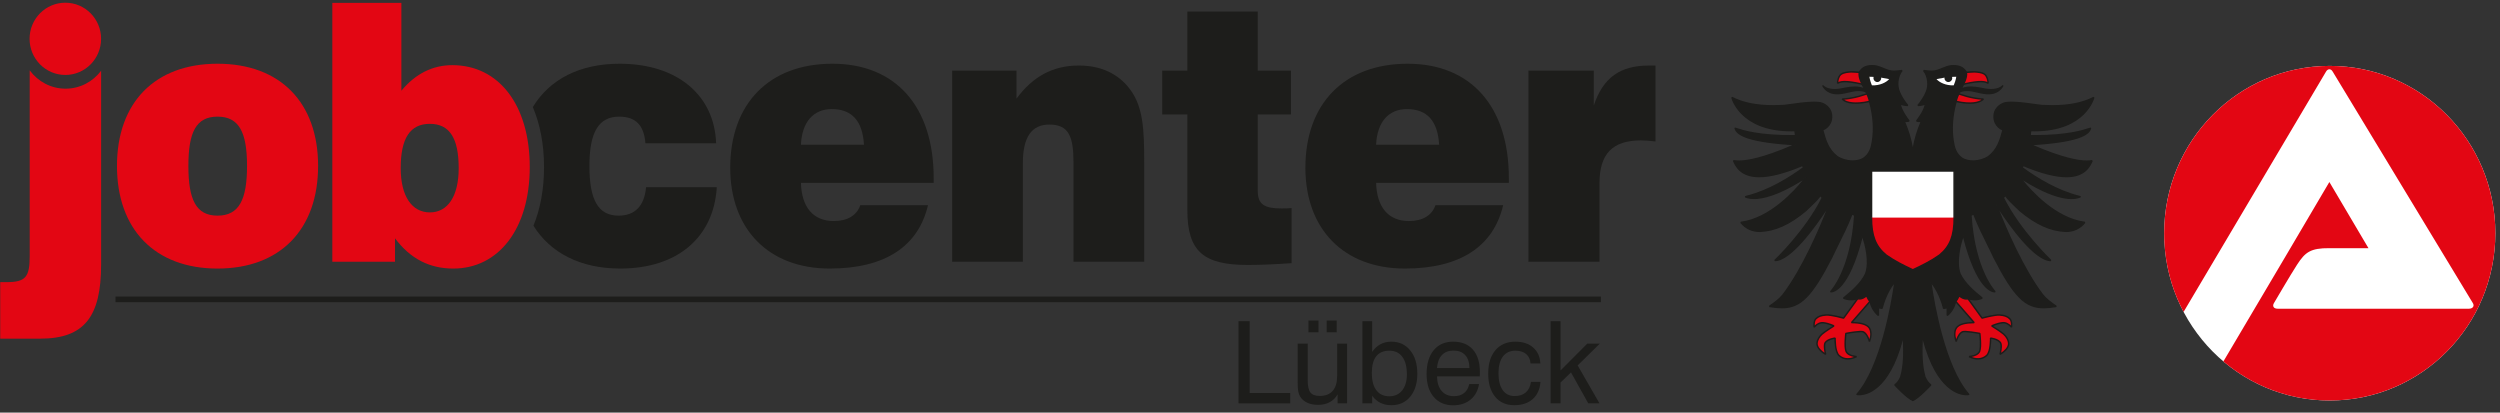 <?xml version="1.0" encoding="UTF-8"?> <svg xmlns:xlink="http://www.w3.org/1999/xlink" xmlns="http://www.w3.org/2000/svg" width="206" height="34" id="screenshot-ad4e932d-5d29-80b7-8002-d8008b8c776a" viewBox="0 0 206 34" style="-webkit-print-color-adjust: exact;" fill="none" version="1.1"><rect x="0" y="0" width="206" height="34" fill="#333333" stroke="none"/><g id="shape-ad4e932d-5d29-80b7-8002-d8008b8c776a" width="300" height="49" rx="0" ry="0" style="fill: rgb(0, 0, 0);"><g id="shape-ad4e932d-5d29-80b7-8002-d8008b8c776d"><g class="fills" id="fills-ad4e932d-5d29-80b7-8002-d8008b8c776d"><path rx="0" ry="0" d="M205.618,19.216C205.618,26.830,199.508,33.001,191.972,33.001C184.436,33.001,178.326,26.830,178.326,19.216C178.326,11.603,184.436,5.431,191.972,5.431C199.508,5.431,205.618,11.603,205.618,19.216ZZ" style="fill: rgb(255, 255, 255);"></path></g></g><g id="shape-ad4e932d-5d29-80b7-8002-d8008b8c776e"><g class="fills" id="fills-ad4e932d-5d29-80b7-8002-d8008b8c776e"><path rx="0" ry="0" d="M178.327,19.216C178.327,11.603,184.436,5.431,191.972,5.431C199.508,5.431,205.618,11.603,205.618,19.216C205.618,26.830,199.508,33.001,191.972,33.001C188.636,33.001,185.578,31.791,183.207,29.782C185.428,26.059,191.940,14.998,191.940,14.998L195.161,20.449C195.161,20.449,193.470,20.458,191.931,20.449C190.391,20.441,189.947,20.776,189.278,21.810C188.721,22.668,187.413,24.911,187.386,24.953C187.225,25.199,187.317,25.438,187.685,25.438L203.440,25.438C203.754,25.438,203.937,25.214,203.739,24.936L192.211,5.896C192.059,5.633,191.807,5.657,191.668,5.896L179.927,25.701C178.905,23.769,178.327,21.562,178.327,19.216ZZ" style="fill: rgb(227, 6, 19);"></path></g></g><g id="shape-ad4e932d-5d29-80b7-8002-d8008b8c776f"><g class="fills" id="fills-ad4e932d-5d29-80b7-8002-d8008b8c776f"><path rx="0" ry="0" d="M102.054,33.236L102.054,26.466L102.974,26.466L102.974,32.381L106.313,32.381L106.313,33.236L102.054,33.236ZZ" style="fill: rgb(29, 29, 27);"></path></g></g><g id="shape-ad4e932d-5d29-80b7-8002-d8008b8c7770"><g class="fills" id="fills-ad4e932d-5d29-80b7-8002-d8008b8c7770"><path rx="0" ry="0" d="M107.756,28.314L107.756,31.333C107.756,31.817,107.831,32.154,107.981,32.343C108.131,32.530,108.386,32.625,108.743,32.625C109.216,32.625,109.574,32.485,109.817,32.204C110.060,31.924,110.181,31.511,110.181,30.966L110.181,28.314L111.000,28.314L111.000,33.236L110.218,33.236L110.218,32.501C110.047,32.786,109.828,33.001,109.558,33.144C109.287,33.288,108.971,33.360,108.607,33.360C108.267,33.360,107.971,33.302,107.719,33.186C107.467,33.069,107.274,32.904,107.141,32.690C107.066,32.570,107.011,32.429,106.978,32.269C106.944,32.108,106.928,31.853,106.928,31.503L106.928,28.314L107.756,28.314ZZM107.814,27.381L107.814,26.411L108.643,26.411L108.643,27.381L107.814,27.381ZZM109.317,27.381L109.317,26.411L110.145,26.411L110.145,27.381L109.317,27.381ZZ" style="fill: rgb(29, 29, 27);"></path></g></g><g id="shape-ad4e932d-5d29-80b7-8002-d8008b8c7771"><g class="fills" id="fills-ad4e932d-5d29-80b7-8002-d8008b8c7771"><path rx="0" ry="0" d="M112.265,33.236L112.265,26.466L113.065,26.466L113.065,28.998C113.253,28.720,113.480,28.509,113.746,28.367C114.011,28.224,114.311,28.153,114.644,28.153C115.291,28.153,115.809,28.392,116.200,28.870C116.591,29.348,116.787,29.989,116.787,30.791C116.787,31.582,116.594,32.212,116.207,32.682C115.820,33.153,115.302,33.388,114.653,33.388C114.311,33.388,114.011,33.325,113.755,33.199C113.498,33.074,113.268,32.879,113.065,32.616L113.065,33.236L112.265,33.236ZZM113.038,30.741C113.038,31.353,113.162,31.825,113.411,32.156C113.660,32.487,114.014,32.653,114.476,32.653C114.925,32.653,115.279,32.492,115.539,32.170C115.797,31.848,115.927,31.407,115.927,30.846C115.927,30.224,115.802,29.744,115.552,29.405C115.302,29.067,114.946,28.897,114.485,28.897C114.002,28.897,113.641,29.051,113.400,29.359C113.159,29.667,113.038,30.128,113.038,30.741ZZ" style="fill: rgb(29, 29, 27);"></path></g></g><g id="shape-ad4e932d-5d29-80b7-8002-d8008b8c7772"><g class="fills" id="fills-ad4e932d-5d29-80b7-8002-d8008b8c7772"><path rx="0" ry="0" d="M121.064,31.646L121.873,31.646C121.786,32.188,121.552,32.616,121.173,32.928C120.794,33.241,120.316,33.397,119.740,33.397C119.063,33.397,118.530,33.167,118.138,32.708C117.747,32.248,117.552,31.622,117.552,30.828C117.552,29.988,117.745,29.332,118.134,28.861C118.521,28.389,119.057,28.153,119.740,28.153C120.441,28.153,120.982,28.371,121.366,28.805C121.750,29.241,121.942,29.855,121.942,30.649C121.942,30.750,121.940,30.825,121.940,30.874C121.938,30.923,121.935,30.970,121.928,31.016L118.412,31.016C118.420,31.535,118.548,31.935,118.793,32.218C119.039,32.502,119.380,32.644,119.817,32.644C120.150,32.644,120.426,32.557,120.643,32.384C120.860,32.211,121.000,31.965,121.064,31.646ZZM118.407,30.327L121.081,30.327C121.079,29.867,120.963,29.512,120.736,29.263C120.509,29.013,120.186,28.888,119.767,28.888C119.364,28.888,119.046,29.010,118.814,29.256C118.582,29.501,118.446,29.858,118.407,30.327ZZ" style="fill: rgb(29, 29, 27);"></path></g></g><g id="shape-ad4e932d-5d29-80b7-8002-d8008b8c7773"><g class="fills" id="fills-ad4e932d-5d29-80b7-8002-d8008b8c7773"><path rx="0" ry="0" d="M126.115,29.950C126.090,29.613,125.969,29.353,125.752,29.171C125.536,28.988,125.239,28.897,124.863,28.897C124.420,28.897,124.078,29.058,123.836,29.380C123.596,29.701,123.475,30.161,123.475,30.759C123.475,31.360,123.592,31.822,123.824,32.147C124.056,32.472,124.383,32.634,124.809,32.634C125.190,32.634,125.495,32.535,125.725,32.336C125.954,32.136,126.096,31.847,126.151,31.467L126.934,31.467C126.891,32.070,126.680,32.541,126.301,32.880C125.922,33.218,125.411,33.388,124.772,33.388C124.105,33.388,123.581,33.157,123.200,32.694C122.819,32.231,122.629,31.597,122.629,30.791C122.629,29.966,122.827,29.321,123.224,28.854C123.623,28.387,124.168,28.153,124.863,28.153C125.475,28.153,125.967,28.315,126.334,28.638C126.704,28.961,126.899,29.398,126.924,29.950L126.115,29.950ZZ" style="fill: rgb(29, 29, 27);"></path></g></g><g id="shape-ad4e932d-5d29-80b7-8002-d8008b8c7774"><g class="fills" id="fills-ad4e932d-5d29-80b7-8002-d8008b8c7774"><path rx="0" ry="0" d="M127.770,33.236L127.770,26.466L128.589,26.466L128.589,30.525L130.791,28.314L131.824,28.314L130.000,30.111L131.797,33.236L130.873,33.236L129.449,30.686L128.589,31.522L128.589,33.236L127.770,33.236ZZ" style="fill: rgb(29, 29, 27);"></path></g></g><g id="shape-ad4e932d-5d29-80b7-8002-d8008b8c7775"><g class="fills" id="fills-ad4e932d-5d29-80b7-8002-d8008b8c7775"><path rx="0" ry="0" d="M17.926,5.251C12.760,5.251,9.639,8.454,9.639,13.675C9.639,18.896,12.760,22.129,17.926,22.129C23.091,22.129,26.212,18.896,26.212,13.675C26.212,8.454,23.091,5.251,17.926,5.251ZZM17.926,17.769C16.158,17.769,15.523,16.463,15.523,13.675C15.523,10.887,16.158,9.611,17.926,9.611C19.693,9.611,20.356,10.887,20.356,13.675C20.356,16.463,19.693,17.769,17.926,17.769ZZ" style="fill: rgb(227, 6, 19);"></path></g></g><g id="shape-ad4e932d-5d29-80b7-8002-d8008b8c7776"><g class="fills" id="fills-ad4e932d-5d29-80b7-8002-d8008b8c7776"><path rx="0" ry="0" d="M37.272,5.369C35.642,5.369,34.233,6.081,33.073,7.475L33.073,0.237L27.383,0.237L27.383,21.565L32.548,21.565L32.548,19.637C33.819,21.328,35.393,22.129,37.354,22.129C41.055,22.129,43.651,18.896,43.651,13.764C43.651,8.632,41.083,5.369,37.272,5.369ZZM35.421,17.502C33.957,17.502,33.018,16.196,33.018,13.853C33.018,11.391,33.791,10.204,35.421,10.204C37.050,10.204,37.796,11.391,37.796,13.853C37.796,16.196,36.884,17.502,35.421,17.502ZZ" style="fill: rgb(227, 6, 19);"></path></g></g><g id="shape-ad4e932d-5d29-80b7-8002-d8008b8c7777"><g class="fills" id="fills-ad4e932d-5d29-80b7-8002-d8008b8c7777"><path rx="0" ry="0" d="M76.936,14.684C76.936,8.751,73.787,5.251,68.594,5.251C63.374,5.251,60.170,8.543,60.170,13.823C60.170,18.837,63.291,22.129,68.373,22.129C72.902,22.129,75.665,20.320,76.466,16.908L70.887,16.908C70.610,17.739,69.837,18.214,68.704,18.214C67.020,18.214,66.053,17.086,65.998,15.070L76.936,15.070L76.936,14.684ZZM65.998,11.925C66.081,10.056,67.020,8.989,68.539,8.989C70.197,8.989,71.080,9.967,71.190,11.925L65.998,11.925ZZ" style="fill: rgb(29, 29, 27);"></path></g></g><g id="shape-ad4e932d-5d29-80b7-8002-d8008b8c7778"><g class="fills" id="fills-ad4e932d-5d29-80b7-8002-d8008b8c7778"><path rx="0" ry="0" d="M78.457,5.815L83.760,5.815L83.760,8.128C85.114,6.289,86.771,5.399,88.897,5.399C90.693,5.399,92.101,6.051,93.068,7.298C94.200,8.751,94.283,10.649,94.283,13.378L94.283,21.565L88.456,21.565L88.456,13.408C88.456,11.243,88.068,10.264,86.467,10.264C85.003,10.264,84.284,11.302,84.284,13.438L84.284,21.565L78.457,21.565L78.457,5.815ZZ" style="fill: rgb(29, 29, 27);"></path></g></g><g id="shape-ad4e932d-5d29-80b7-8002-d8008b8c7779"><g class="fills" id="fills-ad4e932d-5d29-80b7-8002-d8008b8c7779"><path rx="0" ry="0" d="M105.600,17.176C105.848,17.176,106.125,17.176,106.429,17.146L106.429,21.684C105.158,21.773,103.943,21.832,102.810,21.832C99.192,21.832,97.838,20.735,97.838,17.324L97.838,9.433L95.767,9.433L95.767,5.815L97.838,5.815L97.838,0.950L103.639,0.950L103.639,5.815L106.373,5.815L106.373,9.433L103.639,9.433L103.639,15.721C103.639,16.849,104.191,17.176,105.600,17.176ZZ" style="fill: rgb(29, 29, 27);"></path></g></g><g id="shape-ad4e932d-5d29-80b7-8002-d8008b8c777a"><g class="fills" id="fills-ad4e932d-5d29-80b7-8002-d8008b8c777a"><path rx="0" ry="0" d="M124.330,14.684C124.330,8.751,121.181,5.251,115.988,5.251C110.768,5.251,107.564,8.543,107.564,13.823C107.564,18.837,110.685,22.129,115.767,22.129C120.297,22.129,123.059,20.320,123.860,16.908L118.280,16.908C118.004,17.739,117.231,18.214,116.099,18.214C114.413,18.214,113.448,17.086,113.392,15.070L124.330,15.070L124.330,14.684ZZM113.392,11.925C113.475,10.056,114.413,8.989,115.933,8.989C117.591,8.989,118.474,9.967,118.584,11.925L113.392,11.925ZZ" style="fill: rgb(29, 29, 27);"></path></g></g><g id="shape-ad4e932d-5d29-80b7-8002-d8008b8c777b"><g class="fills" id="fills-ad4e932d-5d29-80b7-8002-d8008b8c777b"><path rx="0" ry="0" d="M125.942,5.815L131.328,5.815L131.328,8.692C132.102,6.378,133.511,5.399,135.887,5.399L136.410,5.399L136.410,11.658C135.969,11.599,135.582,11.569,135.223,11.569C132.875,11.569,131.798,12.667,131.798,15.099L131.798,21.565L125.942,21.565L125.942,5.815ZZ" style="fill: rgb(29, 29, 27);"></path></g></g><g id="shape-ad4e932d-5d29-80b7-8002-d8008b8c777c"><g class="fills" id="fills-ad4e932d-5d29-80b7-8002-d8008b8c777c"><path rx="0" ry="0" d="M53.236,15.425C53.098,16.968,52.325,17.769,50.971,17.769C49.286,17.769,48.568,16.463,48.568,13.675C48.568,10.916,49.314,9.611,51.026,9.611C52.380,9.611,53.071,10.323,53.181,11.807L59.009,11.807C58.871,7.861,55.832,5.251,51.054,5.251C47.759,5.251,45.280,6.545,43.905,8.822C44.499,10.224,44.829,11.891,44.829,13.764C44.829,15.590,44.520,17.221,43.956,18.599C45.346,20.835,47.821,22.129,51.109,22.129C55.832,22.129,58.816,19.549,59.064,15.425L53.236,15.425ZZ" style="fill: rgb(29, 29, 27);"></path></g></g><g id="shape-ad4e932d-5d29-80b7-8002-d8008b8c777d"><g class="fills" id="fills-ad4e932d-5d29-80b7-8002-d8008b8c777d"><path rx="0" ry="0" d="M5.402,7.307C4.196,7.307,3.128,6.715,2.456,5.806L2.448,5.806L2.448,21.083C2.448,22.832,2.116,23.248,0.542,23.248L0.018,23.248L0.018,27.905L3.305,27.905C6.951,27.905,8.332,26.096,8.332,21.794L8.332,5.829C7.660,6.725,6.598,7.307,5.402,7.307ZZ" style="fill: rgb(227, 6, 19);"></path></g></g><g id="shape-ad4e932d-5d29-80b7-8002-d8008b8c777e"><g class="fills" id="fills-ad4e932d-5d29-80b7-8002-d8008b8c777e"><path rx="0" ry="0" d="M8.330,3.199C8.330,4.843,7.011,6.176,5.383,6.176C3.756,6.176,2.437,4.843,2.437,3.199C2.437,1.555,3.756,0.223,5.383,0.223C7.011,0.223,8.330,1.555,8.330,3.199ZZ" style="fill: rgb(227, 6, 19);"></path></g></g><g id="shape-ad4e932d-5d29-80b7-8002-d8008b8c777f"><g class="fills" id="fills-ad4e932d-5d29-80b7-8002-d8008b8c777f"><path rx="0" ry="0" d="M131.914,24.435L9.518,24.435L9.518,24.901L131.914,24.901L131.914,24.435ZZ" style="fill: rgb(29, 29, 27);"></path></g></g><g id="shape-ad4e932d-5d29-80b7-8002-d8008b8c7780"><g class="fills" id="fills-ad4e932d-5d29-80b7-8002-d8008b8c7780"><path rx="0" ry="0" d="M153.401,24.156L151.912,26.213C151.912,26.213,150.887,25.926,150.474,25.956C150.061,25.986,149.832,26.067,149.627,26.268C149.422,26.467,149.487,26.962,149.487,26.962C149.487,26.962,149.795,26.549,150.231,26.594C150.681,26.641,151.116,26.857,151.116,26.857C151.116,26.857,150.423,27.281,150.135,27.530C149.894,27.739,149.741,28.040,149.723,28.265C149.678,28.779,150.434,29.197,150.434,29.197C150.434,29.197,150.234,28.446,150.407,28.220C150.636,27.922,151.213,27.862,151.213,27.862C151.213,27.862,151.185,28.977,151.543,29.301C152.163,29.859,152.982,29.382,152.982,29.382C152.982,29.382,152.264,29.343,152.112,28.935C151.964,28.540,152.099,27.475,152.099,27.475C152.099,27.475,153.315,27.248,153.527,27.341C153.881,27.498,154.043,28.141,154.043,28.141C154.043,28.141,154.190,27.773,154.161,27.460C154.132,27.147,154.102,26.589,152.564,26.581L154.221,24.681" style="fill: rgb(227, 6, 19);"></path></g></g><g id="shape-ad4e932d-5d29-80b7-8002-d8008b8c7781"><g class="fills" id="fills-ad4e932d-5d29-80b7-8002-d8008b8c7781"><path rx="0" ry="0" d="M152.257,29.631C152.013,29.631,151.743,29.563,151.503,29.346C151.179,29.054,151.152,28.191,151.151,27.933C150.997,27.958,150.620,28.042,150.456,28.258C150.343,28.404,150.418,28.902,150.492,29.181L150.404,29.250C150.372,29.232,149.614,28.807,149.662,28.259C149.683,28.002,149.857,27.690,150.095,27.484C150.322,27.289,150.784,26.993,150.986,26.866C150.833,26.801,150.531,26.687,150.225,26.655C149.826,26.615,149.537,26.995,149.535,26.999L149.426,26.970C149.424,26.948,149.360,26.442,149.584,26.224C149.798,26.016,150.038,25.926,150.470,25.894C150.843,25.866,151.690,26.089,151.887,26.142L153.351,24.120L153.449,24.192L151.961,26.249L151.896,26.272C151.885,26.268,150.883,25.990,150.478,26.016C150.074,26.046,149.862,26.123,149.668,26.313C149.557,26.421,149.535,26.651,149.537,26.815C149.669,26.688,149.925,26.505,150.236,26.533C150.692,26.581,151.125,26.793,151.143,26.802L151.147,26.909C151.141,26.914,150.456,27.334,150.175,27.577C149.962,27.761,149.802,28.046,149.783,28.271C149.753,28.617,150.136,28.927,150.340,29.066C150.289,28.825,150.218,28.368,150.359,28.183C150.601,27.867,151.182,27.804,151.207,27.801L151.273,27.863C151.273,27.875,151.250,28.955,151.584,29.255C151.988,29.620,152.491,29.514,152.761,29.414C152.524,29.368,152.165,29.250,152.055,28.957C151.903,28.552,152.032,27.512,152.038,27.467L152.087,27.415C152.213,27.391,153.328,27.187,153.551,27.285C153.807,27.398,153.966,27.731,154.044,27.943C154.079,27.813,154.117,27.630,154.101,27.466C154.072,27.152,154.025,26.650,152.564,26.642L152.519,26.541L154.175,24.640L154.266,24.721L152.696,26.522C154.138,26.562,154.192,27.131,154.221,27.441C154.251,27.778,154.105,28.149,154.099,28.165L153.984,28.156C153.983,28.151,153.826,27.540,153.503,27.397C153.366,27.336,152.621,27.442,152.154,27.527C152.130,27.731,152.044,28.582,152.169,28.914C152.305,29.279,152.978,29.321,152.985,29.321L153.011,29.435C153.006,29.438,152.668,29.631,152.257,29.631ZZ" style="fill: rgb(29, 29, 27);"></path></g></g><g id="shape-ad4e932d-5d29-80b7-8002-d8008b8c7782"><g class="fills" id="fills-ad4e932d-5d29-80b7-8002-d8008b8c7782"><path rx="0" ry="0" d="M161.835,24.156L163.323,26.213C163.323,26.213,164.347,25.926,164.762,25.956C165.174,25.986,165.403,26.067,165.609,26.268C165.813,26.467,165.748,26.962,165.748,26.962C165.748,26.962,165.440,26.549,165.005,26.594C164.554,26.641,164.120,26.857,164.120,26.857C164.120,26.857,164.812,27.281,165.100,27.530C165.342,27.739,165.494,28.040,165.513,28.265C165.558,28.779,164.802,29.197,164.802,29.197C164.802,29.197,165.001,28.446,164.827,28.220C164.599,27.922,164.023,27.862,164.023,27.862C164.023,27.862,164.049,28.977,163.692,29.301C163.072,29.859,162.253,29.382,162.253,29.382C162.253,29.382,162.971,29.343,163.124,28.935C163.271,28.540,163.136,27.475,163.136,27.475C163.136,27.475,161.920,27.248,161.709,27.341C161.354,27.498,161.192,28.141,161.192,28.141C161.192,28.141,161.045,27.773,161.073,27.460C161.104,27.147,161.133,26.589,162.671,26.581L161.015,24.681" style="fill: rgb(227, 6, 19);"></path></g></g><g id="shape-ad4e932d-5d29-80b7-8002-d8008b8c7783"><g class="fills" id="fills-ad4e932d-5d29-80b7-8002-d8008b8c7783"><path rx="0" ry="0" d="M162.978,29.631C162.567,29.631,162.228,29.438,162.224,29.435L162.250,29.321C162.257,29.321,162.931,29.279,163.067,28.914C163.190,28.582,163.105,27.731,163.082,27.527C162.614,27.442,161.871,27.337,161.733,27.397C161.410,27.540,161.252,28.151,161.251,28.157L161.136,28.165C161.130,28.149,160.983,27.778,161.014,27.455C161.044,27.131,161.098,26.562,162.538,26.522L160.970,24.721L161.061,24.640L162.716,26.541L162.671,26.642C161.211,26.650,161.164,27.152,161.135,27.452C161.119,27.624,161.156,27.811,161.192,27.943C161.270,27.731,161.428,27.398,161.684,27.285C161.908,27.187,163.022,27.392,163.148,27.415L163.197,27.467C163.202,27.512,163.331,28.552,163.181,28.957C163.071,29.250,162.711,29.368,162.474,29.414C162.743,29.514,163.247,29.620,163.651,29.255C163.985,28.954,163.963,27.875,163.963,27.863L164.029,27.801C164.054,27.804,164.634,27.867,164.876,28.183C165.018,28.368,164.946,28.825,164.895,29.066C165.099,28.927,165.483,28.618,165.453,28.271C165.437,28.080,165.309,27.791,165.061,27.577C164.779,27.334,164.095,26.914,164.088,26.909L164.093,26.802C164.111,26.793,164.542,26.581,164.999,26.533C165.313,26.499,165.566,26.687,165.697,26.815C165.700,26.650,165.678,26.420,165.566,26.313C165.373,26.123,165.161,26.046,164.757,26.016C164.352,25.989,163.350,26.268,163.339,26.272L163.274,26.249L161.786,24.192L161.884,24.120L163.347,26.142C163.545,26.089,164.388,25.870,164.766,25.894C165.197,25.926,165.437,26.016,165.651,26.224C165.875,26.442,165.811,26.948,165.809,26.970L165.700,26.999C165.697,26.995,165.406,26.612,165.011,26.655C164.704,26.687,164.402,26.801,164.249,26.866C164.451,26.993,164.913,27.289,165.139,27.484C165.377,27.688,165.551,28.001,165.573,28.260C165.621,28.807,164.864,29.232,164.831,29.250L164.744,29.181C164.797,28.980,164.906,28.423,164.779,28.258C164.614,28.042,164.238,27.958,164.084,27.933C164.083,28.191,164.056,29.054,163.732,29.346C163.491,29.563,163.222,29.631,162.978,29.631ZZ" style="fill: rgb(29, 29, 27);"></path></g></g><g id="shape-ad4e932d-5d29-80b7-8002-d8008b8c7784"><g class="fills" id="fills-ad4e932d-5d29-80b7-8002-d8008b8c7784"><path rx="0" ry="0" d="M153.276,5.969C153.276,5.969,152.697,5.912,152.553,5.920C152.362,5.932,151.934,5.947,151.701,6.122C151.465,6.300,151.403,6.736,151.418,6.870C151.418,6.870,151.566,6.692,152.192,6.729C152.564,6.751,153.258,6.874,153.556,6.975" style="fill: rgb(227, 6, 19);"></path></g></g><g id="shape-ad4e932d-5d29-80b7-8002-d8008b8c7785"><g class="fills" id="fills-ad4e932d-5d29-80b7-8002-d8008b8c7785"><path rx="0" ry="0" d="M153.537,7.033C153.248,6.935,152.567,6.813,152.189,6.790C151.614,6.759,151.465,6.909,151.464,6.911L151.357,6.876C151.341,6.727,151.409,6.267,151.665,6.073C151.900,5.897,152.301,5.874,152.516,5.862L152.550,5.860C152.700,5.845,153.259,5.906,153.283,5.908L153.270,6.030C153.265,6.029,152.699,5.977,152.557,5.982L152.523,5.983C152.335,5.994,151.944,6.017,151.738,6.172C151.567,6.300,151.497,6.586,151.481,6.756C151.593,6.703,151.805,6.645,152.196,6.668C152.583,6.691,153.278,6.816,153.575,6.917L153.537,7.033ZZ" style="fill: rgb(29, 29, 27);"></path></g></g><g id="shape-ad4e932d-5d29-80b7-8002-d8008b8c7786"><g class="fills" id="fills-ad4e932d-5d29-80b7-8002-d8008b8c7786"><path rx="0" ry="0" d="M153.867,7.727C153.867,7.727,153.428,7.868,153.165,7.943C152.775,8.055,152.042,8.179,151.806,8.156C151.806,8.156,152.222,8.771,154.065,8.354" style="fill: rgb(227, 6, 19);"></path></g></g><g id="shape-ad4e932d-5d29-80b7-8002-d8008b8c7787"><g class="fills" id="fills-ad4e932d-5d29-80b7-8002-d8008b8c7787"><path rx="0" ry="0" d="M152.922,8.560C152.020,8.560,151.769,8.211,151.755,8.191L151.812,8.096C152.038,8.118,152.770,7.993,153.149,7.884C153.408,7.810,153.845,7.670,153.848,7.668L153.885,7.785C153.881,7.787,153.443,7.927,153.182,8.002C152.854,8.096,152.290,8.198,151.966,8.217C152.181,8.360,152.754,8.587,154.052,8.295L154.078,8.414C153.608,8.520,153.227,8.560,152.922,8.560ZZ" style="fill: rgb(29, 29, 27);"></path></g></g><g id="shape-ad4e932d-5d29-80b7-8002-d8008b8c7788"><g class="fills" id="fills-ad4e932d-5d29-80b7-8002-d8008b8c7788"><path rx="0" ry="0" d="M161.959,5.969C161.959,5.969,162.537,5.912,162.682,5.920C162.873,5.932,163.300,5.947,163.534,6.122C163.769,6.300,163.832,6.736,163.817,6.870C163.817,6.870,163.670,6.692,163.043,6.729C162.671,6.751,161.977,6.874,161.678,6.975" style="fill: rgb(227, 6, 19);"></path></g></g><g id="shape-ad4e932d-5d29-80b7-8002-d8008b8c7789"><g class="fills" id="fills-ad4e932d-5d29-80b7-8002-d8008b8c7789"><path rx="0" ry="0" d="M161.698,7.033L161.660,6.917C161.957,6.816,162.653,6.691,163.039,6.668C163.424,6.645,163.642,6.703,163.755,6.756C163.739,6.586,163.669,6.301,163.498,6.172C163.291,6.017,162.914,5.995,162.712,5.983L162.678,5.982C162.533,5.979,161.972,6.029,161.965,6.030L161.953,5.908C161.976,5.906,162.532,5.845,162.685,5.860L162.718,5.862C162.934,5.874,163.335,5.896,163.570,6.073C163.828,6.268,163.894,6.727,163.877,6.877L163.770,6.909C163.770,6.909,163.626,6.756,163.046,6.790C162.668,6.813,161.987,6.935,161.698,7.033ZZ" style="fill: rgb(29, 29, 27);"></path></g></g><g id="shape-ad4e932d-5d29-80b7-8002-d8008b8c778a"><g class="fills" id="fills-ad4e932d-5d29-80b7-8002-d8008b8c778a"><path rx="0" ry="0" d="M161.369,7.727C161.369,7.727,161.807,7.868,162.069,7.943C162.460,8.055,163.193,8.179,163.429,8.156C163.429,8.156,163.013,8.771,161.170,8.354" style="fill: rgb(227, 6, 19);"></path></g></g><g id="shape-ad4e932d-5d29-80b7-8002-d8008b8c778b"><g class="fills" id="fills-ad4e932d-5d29-80b7-8002-d8008b8c778b"><path rx="0" ry="0" d="M162.313,8.560C162.008,8.560,161.627,8.520,161.157,8.414L161.183,8.295C162.480,8.588,163.053,8.361,163.269,8.217C162.945,8.198,162.381,8.096,162.053,8.002C161.792,7.927,161.354,7.787,161.350,7.785L161.387,7.668C161.391,7.670,161.827,7.810,162.086,7.884C162.465,7.993,163.196,8.118,163.423,8.096L163.480,8.191C163.465,8.211,163.215,8.560,162.313,8.560ZZ" style="fill: rgb(29, 29, 27);"></path></g></g><g id="shape-ad4e932d-5d29-80b7-8002-d8008b8c778c"><g class="fills" id="fills-ad4e932d-5d29-80b7-8002-d8008b8c778c"><path rx="0" ry="0" d="M167.294,11.917C171.774,11.653,172.122,10.923,172.262,10.573C172.205,10.541,170.878,11.239,167.277,11.185C167.286,11.094,167.313,10.849,167.326,10.759C171.858,10.893,172.525,8.031,172.525,8.031C171.249,8.689,169.719,8.778,168.249,8.699C168.040,8.691,166.159,8.353,165.407,8.449C164.976,8.471,164.549,8.780,164.387,9.182C164.278,9.492,164.283,9.857,164.434,10.147C164.555,10.381,164.783,10.612,165.031,10.687L165.047,10.710C164.838,11.527,164.603,12.321,163.865,12.893C163.289,13.292,162.312,13.425,161.687,13.052C161.163,12.703,161.018,12.163,160.938,11.611C160.765,10.518,160.888,9.428,161.169,8.402C161.232,8.111,161.343,7.843,161.448,7.621C161.495,7.531,161.615,7.512,161.711,7.484C162.511,7.309,163.180,7.766,163.980,7.709C164.398,7.683,164.814,7.468,165.024,7.074C165.029,7.056,164.639,7.631,163.200,7.275C162.667,7.168,162.073,7.112,161.583,7.356C161.609,7.265,162.261,6.234,161.966,5.867C161.698,5.465,161.242,5.386,160.780,5.425C160.210,5.485,159.765,5.881,159.178,5.875C158.860,5.870,158.508,5.813,158.508,5.813C158.888,6.277,158.969,7.074,158.717,7.613C158.561,7.983,158.305,8.376,158.036,8.692C158.036,8.692,158.522,8.659,158.668,8.546C158.599,9.072,158.107,9.743,157.935,9.962C158.047,10.033,158.334,9.986,158.334,9.986C157.986,10.791,157.728,11.639,157.617,12.542C157.507,11.639,157.249,10.791,156.901,9.986C156.901,9.986,157.188,10.033,157.300,9.962C157.128,9.743,156.636,9.072,156.567,8.546C156.713,8.659,157.200,8.692,157.200,8.692C156.929,8.376,156.674,7.983,156.519,7.613C156.266,7.074,156.347,6.277,156.727,5.813C156.727,5.813,156.375,5.870,156.057,5.875C155.470,5.881,155.025,5.485,154.455,5.425C153.995,5.386,153.537,5.465,153.269,5.867C152.974,6.234,153.626,7.265,153.652,7.356C153.162,7.112,152.569,7.168,152.035,7.275C150.596,7.631,150.206,7.056,150.211,7.074C150.421,7.468,150.837,7.683,151.254,7.709C152.055,7.766,152.724,7.309,153.525,7.484C153.620,7.512,153.740,7.531,153.788,7.621C153.892,7.843,154.004,8.111,154.066,8.402C154.348,9.428,154.470,10.518,154.297,11.611C154.217,12.163,154.072,12.703,153.548,13.052C152.923,13.425,151.946,13.292,151.371,12.893C150.633,12.321,150.396,11.527,150.188,10.710L150.204,10.687C150.453,10.612,150.680,10.381,150.801,10.147C150.952,9.857,150.957,9.492,150.848,9.182C150.686,8.780,150.260,8.471,149.829,8.449C149.076,8.353,147.196,8.691,146.986,8.699C145.517,8.778,143.986,8.689,142.711,8.031C142.711,8.031,143.377,10.893,147.909,10.759C147.923,10.849,147.949,11.094,147.958,11.185C144.357,11.239,143.031,10.541,142.973,10.573C143.115,10.923,143.461,11.653,147.941,11.917C144.402,13.463,143.221,13.313,142.845,13.245C143.185,14.000,143.971,15.541,148.531,13.623C148.553,13.691,148.593,13.753,148.611,13.823C145.784,15.899,143.875,16.169,143.818,16.213C144.070,16.335,145.431,16.815,148.793,14.625C148.793,14.625,146.425,17.944,143.450,18.329C143.848,18.821,144.401,19.063,145.012,19.061C146.478,18.996,147.686,18.277,148.794,17.356C149.199,16.959,149.667,16.551,150.013,16.084C150.060,16.157,150.106,16.233,150.164,16.302C148.793,19.061,146.246,21.466,146.246,21.466C147.886,21.464,150.721,16.865,150.721,16.865C150.734,16.899,148.926,21.694,146.905,24.317C146.555,24.735,146.165,24.984,145.800,25.247C147.953,25.598,148.881,25.195,150.938,21.196C151.375,20.232,152.044,19.050,152.601,17.621C152.601,17.621,152.760,17.689,152.832,17.742C152.538,22.350,150.841,24.040,150.841,24.040C150.841,24.040,152.244,24.242,153.461,19.383C153.461,19.383,154.190,21.307,153.732,22.561C153.362,23.352,152.608,23.996,151.909,24.564C152.308,24.746,152.735,24.706,153.085,24.613C153.472,24.704,153.804,24.358,153.804,24.358C153.889,24.571,153.994,24.741,154.107,24.877C154.240,25.488,154.620,25.868,154.778,25.990L154.778,25.341C154.954,25.399,155.078,25.400,155.078,25.400C155.452,23.959,156.131,23.200,156.145,23.236C155.893,25.079,154.988,30.262,153.015,32.496C153.017,32.506,155.529,33.006,156.845,27.593C156.883,28.780,156.944,29.978,156.622,31.064C156.519,31.305,156.368,31.563,156.136,31.716C156.136,31.716,157.154,32.817,157.607,32.990L157.607,33.001C157.610,33.000,157.615,32.997,157.617,32.996C157.620,32.997,157.625,33.000,157.628,33.001L157.628,32.990C158.081,32.817,159.099,31.716,159.099,31.716C158.868,31.563,158.717,31.305,158.612,31.064C158.292,29.978,158.352,28.780,158.390,27.593C159.706,33.006,162.219,32.506,162.220,32.496C160.247,30.262,159.342,25.079,159.090,23.236C159.104,23.200,159.783,23.959,160.157,25.400C160.157,25.400,160.282,25.399,160.458,25.341L160.458,25.990C160.615,25.868,160.995,25.488,161.128,24.877C161.242,24.741,161.346,24.571,161.431,24.358C161.431,24.358,161.764,24.704,162.150,24.613C162.500,24.706,162.927,24.746,163.327,24.564C162.629,23.996,161.873,23.352,161.503,22.561C161.045,21.307,161.774,19.383,161.774,19.383C162.991,24.242,164.395,24.040,164.395,24.040C164.395,24.040,162.697,22.350,162.404,17.742C162.476,17.689,162.634,17.621,162.634,17.621C163.190,19.050,163.861,20.232,164.296,21.196C166.354,25.195,167.282,25.598,169.435,25.247C169.071,24.984,168.680,24.735,168.331,24.317C166.310,21.694,164.501,16.899,164.514,16.865C164.514,16.865,167.349,21.464,168.990,21.466C168.990,21.466,166.442,19.061,165.072,16.302C165.129,16.233,165.175,16.157,165.223,16.084C165.569,16.551,166.037,16.959,166.442,17.356C167.550,18.277,168.757,18.996,170.223,19.061C170.834,19.063,171.389,18.821,171.785,18.329C168.810,17.944,166.442,14.625,166.442,14.625C169.804,16.815,171.165,16.335,171.417,16.213C171.361,16.169,169.451,15.899,166.624,13.823C166.642,13.753,166.682,13.691,166.704,13.623C171.264,15.541,172.051,14.000,172.390,13.245C172.014,13.313,170.834,13.463,167.294,11.917ZZ" style="fill: rgb(29, 29, 27);"></path></g></g><g id="shape-ad4e932d-5d29-80b7-8002-d8008b8c778d"><g class="fills" id="fills-ad4e932d-5d29-80b7-8002-d8008b8c778d"><path rx="0" ry="0" d="M157.618,33.061L157.618,33.061ZL157.618,33.061ZL157.618,33.061ZL157.618,33.061ZC157.125,32.871,156.134,31.803,156.092,31.758L156.103,31.665C156.286,31.544,156.438,31.339,156.568,31.040C156.845,30.099,156.831,29.048,156.798,28.019C155.663,32.237,153.767,32.573,153.199,32.573C152.971,32.573,152.963,32.541,152.956,32.510L152.969,32.455C154.962,30.197,155.848,24.875,156.059,23.413C155.853,23.675,155.412,24.353,155.137,25.416L155.077,25.462C155.073,25.462,154.979,25.459,154.839,25.423L154.839,25.990L154.741,26.039C154.687,25.997,154.210,25.612,154.050,24.904C153.946,24.776,153.855,24.628,153.781,24.460C153.679,24.546,153.469,24.690,153.216,24.690C153.173,24.690,153.129,24.686,153.087,24.677C152.631,24.793,152.224,24.774,151.883,24.620L151.871,24.516C152.588,23.933,153.319,23.299,153.676,22.534C154.038,21.548,153.636,20.108,153.469,19.595C152.360,23.883,151.108,24.103,150.865,24.103C150.843,24.103,150.833,24.101,150.833,24.101L150.798,23.997C150.815,23.981,152.474,22.274,152.769,17.774C152.730,17.750,152.677,17.723,152.634,17.703C152.274,18.620,151.869,19.432,151.511,20.152C151.321,20.532,151.143,20.891,150.993,21.221C149.323,24.470,148.389,25.409,146.830,25.409C146.542,25.409,146.211,25.376,145.790,25.308L145.764,25.197C145.816,25.160,145.869,25.122,145.923,25.085C146.238,24.861,146.564,24.629,146.859,24.277C148.489,22.162,149.970,18.662,150.477,17.359C149.704,18.535,147.604,21.525,146.246,21.527L146.204,21.422C146.230,21.398,148.738,19.012,150.092,16.310C150.061,16.271,150.034,16.230,150.009,16.190C149.745,16.530,149.423,16.838,149.111,17.135C149.018,17.225,148.926,17.312,148.836,17.400C147.469,18.536,146.290,19.066,145.014,19.122C144.354,19.122,143.801,18.861,143.403,18.367L143.443,18.268C145.852,17.956,147.886,15.666,148.531,14.865C146.511,16.131,145.246,16.405,144.532,16.405C144.132,16.405,143.896,16.319,143.791,16.269L143.780,16.165C143.797,16.152,143.817,16.147,143.916,16.122C145.721,15.674,147.420,14.618,148.540,13.800C148.532,13.780,148.523,13.760,148.514,13.739C148.508,13.727,148.503,13.715,148.497,13.703C147.057,14.304,145.867,14.609,144.958,14.609C143.393,14.609,142.986,13.705,142.790,13.270L142.856,13.184C142.952,13.202,143.090,13.222,143.295,13.222C143.961,13.222,145.259,13.000,147.682,11.962C143.356,11.681,143.060,10.951,142.916,10.597L142.943,10.520L142.978,10.512C143.004,10.512,143.036,10.521,143.134,10.554C143.574,10.701,144.945,11.166,147.891,11.125C147.882,11.034,147.867,10.904,147.857,10.822C147.771,10.824,147.686,10.825,147.604,10.825C143.349,10.825,142.658,8.073,142.652,8.046L142.738,7.977C143.632,8.438,144.745,8.662,146.138,8.662C146.406,8.662,146.682,8.654,146.983,8.637C147.032,8.636,147.195,8.612,147.400,8.583C147.952,8.504,148.875,8.371,149.500,8.371C149.632,8.371,149.745,8.377,149.837,8.389C150.282,8.412,150.733,8.735,150.905,9.159C151.025,9.505,151.007,9.884,150.854,10.176C150.719,10.436,150.488,10.650,150.256,10.734C150.471,11.570,150.713,12.306,151.407,12.845C151.738,13.073,152.207,13.211,152.658,13.211C152.989,13.211,153.286,13.138,153.517,12.999C154.020,12.664,154.160,12.130,154.237,11.603C154.394,10.615,154.317,9.544,154.008,8.418C153.940,8.106,153.819,7.829,153.733,7.648C153.706,7.597,153.629,7.576,153.555,7.556L153.508,7.543C153.392,7.518,153.272,7.506,153.144,7.506C152.855,7.506,152.583,7.569,152.295,7.638C151.964,7.716,151.623,7.799,151.250,7.771C150.773,7.741,150.364,7.491,150.158,7.103L150.162,7.038L150.211,7.012L150.261,7.038C150.342,7.125,150.593,7.330,151.179,7.330C151.429,7.330,151.712,7.291,152.021,7.216C152.339,7.152,152.596,7.123,152.831,7.123C153.091,7.123,153.319,7.159,153.522,7.233C153.340,6.892,152.960,6.154,153.223,5.829C153.430,5.516,153.778,5.355,154.255,5.355C154.324,5.355,154.392,5.358,154.460,5.364C154.730,5.392,154.972,5.493,155.207,5.591C155.482,5.706,155.741,5.814,156.043,5.814C156.366,5.809,156.714,5.753,156.718,5.752L156.774,5.852C156.412,6.293,156.324,7.056,156.574,7.587C156.721,7.936,156.965,8.323,157.245,8.651L157.196,8.753C157.154,8.750,156.847,8.727,156.648,8.655C156.766,9.151,157.206,9.743,157.346,9.924L157.331,10.014C157.280,10.047,157.202,10.062,157.094,10.062C157.060,10.062,157.027,10.061,156.998,10.059C157.296,10.766,157.501,11.447,157.617,12.127C157.735,11.447,157.939,10.766,158.238,10.059C158.208,10.061,158.175,10.062,158.141,10.062C158.032,10.062,157.955,10.047,157.903,10.014L157.888,9.924C158.029,9.744,158.469,9.151,158.587,8.655C158.388,8.727,158.081,8.750,158.039,8.753L157.990,8.651C158.269,8.324,158.515,7.937,158.661,7.589C158.911,7.055,158.823,6.293,158.461,5.852L158.517,5.752C158.520,5.753,158.869,5.809,159.180,5.814C159.493,5.814,159.753,5.706,160.029,5.591C160.262,5.493,160.504,5.392,160.773,5.364C160.843,5.358,160.913,5.355,160.981,5.355C161.457,5.355,161.805,5.516,162.016,5.834C162.275,6.154,161.894,6.892,161.713,7.233C161.916,7.159,162.144,7.123,162.404,7.123C162.640,7.123,162.896,7.152,163.212,7.215C163.522,7.291,163.805,7.330,164.056,7.330C164.642,7.330,164.893,7.125,164.974,7.038L165.024,7.012L165.073,7.038L165.081,7.093C164.871,7.491,164.463,7.741,163.984,7.771C163.614,7.796,163.271,7.716,162.939,7.638C162.652,7.569,162.379,7.506,162.091,7.506C161.963,7.506,161.843,7.518,161.724,7.544L161.680,7.556C161.606,7.576,161.529,7.597,161.502,7.650C161.417,7.830,161.295,8.106,161.229,8.415C160.919,9.544,160.842,10.615,160.998,11.602C161.075,12.130,161.215,12.664,161.720,13.001C161.949,13.138,162.246,13.211,162.577,13.211C163.028,13.211,163.497,13.073,163.830,12.843C164.522,12.307,164.763,11.570,164.979,10.734C164.747,10.650,164.515,10.436,164.380,10.176C164.228,9.884,164.209,9.505,164.330,9.162C164.502,8.735,164.953,8.412,165.404,8.388C165.491,8.377,165.604,8.371,165.735,8.371C166.361,8.371,167.284,8.504,167.836,8.583C168.040,8.612,168.203,8.636,168.251,8.637C168.553,8.654,168.829,8.662,169.097,8.662C170.491,8.662,171.603,8.438,172.498,7.977L172.584,8.046C172.577,8.073,171.887,10.825,167.631,10.825C167.549,10.825,167.464,10.824,167.378,10.822C167.368,10.906,167.353,11.035,167.344,11.125C167.456,11.126,167.565,11.127,167.673,11.127C170.389,11.127,171.678,10.696,172.101,10.554C172.199,10.521,172.230,10.512,172.256,10.512L172.292,10.520L172.318,10.597C172.175,10.951,171.882,11.680,167.553,11.962C169.976,13.000,171.274,13.222,171.941,13.222C172.145,13.222,172.282,13.202,172.379,13.184L172.446,13.270C172.250,13.705,171.842,14.609,170.278,14.609C169.370,14.609,168.178,14.304,166.738,13.703C166.733,13.714,166.728,13.726,166.723,13.736C166.713,13.758,166.703,13.779,166.695,13.800C167.814,14.617,169.513,15.673,171.319,16.122C171.418,16.147,171.438,16.152,171.455,16.165L171.443,16.269C171.151,16.409,169.852,16.839,166.704,14.865C167.349,15.666,169.382,17.956,171.792,18.268L171.831,18.367C171.435,18.861,170.881,19.122,170.231,19.122C168.944,19.066,167.766,18.536,166.403,17.403C166.310,17.312,166.218,17.225,166.125,17.135C165.813,16.837,165.490,16.530,165.226,16.190C165.200,16.230,165.174,16.270,165.143,16.310C166.497,19.012,169.006,21.398,169.031,21.422L168.990,21.527C167.631,21.525,165.532,18.536,164.758,17.359C165.266,18.662,166.747,22.162,168.378,24.279C168.671,24.628,168.996,24.859,169.310,25.084C169.364,25.121,169.418,25.159,169.471,25.198L169.445,25.308C169.024,25.376,168.693,25.409,168.405,25.409C166.846,25.409,165.912,24.470,164.242,21.224C164.091,20.889,163.911,20.527,163.721,20.144C163.363,19.427,162.960,18.616,162.601,17.703C162.558,17.724,162.505,17.750,162.466,17.774C162.760,22.274,164.421,23.981,164.437,23.997L164.402,24.101C164.402,24.101,164.392,24.103,164.371,24.103C164.128,24.103,162.876,23.883,161.765,19.595C161.599,20.108,161.198,21.549,161.560,22.539C161.916,23.299,162.647,23.933,163.365,24.516L163.352,24.620C163.010,24.775,162.605,24.794,162.149,24.677C162.106,24.686,162.062,24.690,162.018,24.690C161.767,24.690,161.556,24.546,161.454,24.460C161.380,24.627,161.290,24.776,161.185,24.904C161.024,25.614,160.547,25.997,160.493,26.039L160.396,25.990L160.396,25.423C160.257,25.459,160.163,25.462,160.158,25.462L160.099,25.416C159.823,24.353,159.382,23.675,159.176,23.413C159.386,24.875,160.272,30.197,162.265,32.455L162.280,32.507C162.274,32.540,162.268,32.573,162.036,32.573C161.468,32.573,159.573,32.237,158.437,28.019C158.404,29.048,158.391,30.100,158.670,31.047C158.798,31.339,158.950,31.544,159.132,31.665L159.144,31.758C159.101,31.803,158.110,32.871,157.618,33.061ZL157.618,33.061ZL157.618,33.061ZL157.618,33.061ZL157.618,33.061ZL157.618,33.061ZL157.618,33.061ZZM156.228,31.725C156.432,31.940,157.233,32.772,157.617,32.929C158.002,32.772,158.804,31.940,159.007,31.725C158.830,31.588,158.682,31.379,158.557,31.088C158.248,30.043,158.286,28.892,158.323,27.778L158.330,27.591L158.448,27.578C159.548,32.100,161.472,32.451,162.036,32.451C162.059,32.451,162.080,32.450,162.100,32.450C160.041,30.006,159.183,24.363,159.031,23.245L159.034,23.214L159.092,23.174C159.200,23.174,159.848,24.009,160.203,25.336C160.252,25.330,160.336,25.316,160.438,25.282L160.517,25.341L160.517,25.857C160.672,25.708,160.957,25.376,161.069,24.863L161.082,24.837C161.200,24.696,161.298,24.527,161.375,24.334L161.475,24.315C161.477,24.318,161.721,24.568,162.018,24.568C162.058,24.568,162.098,24.563,162.136,24.554L162.165,24.555C162.556,24.657,162.908,24.655,163.209,24.546C162.506,23.972,161.803,23.346,161.448,22.586C160.986,21.321,161.687,19.441,161.718,19.361L161.832,19.368C162.796,23.211,163.868,23.855,164.244,23.960C163.864,23.491,162.591,21.649,162.343,17.746L162.368,17.692C162.445,17.637,162.604,17.567,162.610,17.565L162.691,17.599C163.054,18.531,163.465,19.359,163.829,20.089C164.019,20.473,164.200,20.836,164.351,21.170C165.993,24.362,166.903,25.286,168.405,25.286C168.653,25.286,168.934,25.262,169.278,25.210C169.266,25.201,169.254,25.192,169.241,25.184C168.919,24.955,168.588,24.719,168.285,24.356C166.417,21.934,164.658,17.525,164.473,16.914C164.469,16.906,164.465,16.901,164.463,16.897L164.468,16.895C164.459,16.865,164.455,16.848,164.457,16.844L164.566,16.833C164.593,16.876,167.214,21.100,168.823,21.389C168.294,20.865,166.204,18.718,165.017,16.329L165.025,16.262C165.068,16.211,165.106,16.153,165.143,16.096L165.173,16.050L165.272,16.048C165.538,16.407,165.879,16.732,166.208,17.047C166.302,17.136,166.394,17.224,166.483,17.312C167.822,18.424,168.977,18.945,170.226,19.000C170.805,19.000,171.299,18.784,171.667,18.374C168.751,17.924,166.416,14.694,166.393,14.661L166.475,14.574C169.309,16.419,170.709,16.359,171.216,16.221C169.399,15.754,167.700,14.689,166.589,13.874L166.566,13.809C166.576,13.764,166.595,13.724,166.613,13.685C166.625,13.658,166.637,13.632,166.646,13.604L166.727,13.566C168.179,14.177,169.373,14.486,170.278,14.486C171.654,14.486,172.075,13.779,172.288,13.323C172.198,13.335,172.086,13.345,171.941,13.345C170.938,13.345,169.323,12.870,167.270,11.974L167.291,11.856C171.299,11.619,171.967,11.015,172.154,10.666C172.149,10.667,172.145,10.669,172.140,10.671C171.692,10.820,170.284,11.291,167.275,11.247L167.217,11.179C167.225,11.102,167.251,10.845,167.267,10.750L167.328,10.698C167.431,10.701,167.533,10.703,167.631,10.703C171.251,10.703,172.226,8.691,172.424,8.150C171.535,8.577,170.445,8.784,169.097,8.784C168.827,8.784,168.548,8.776,168.246,8.760C168.191,8.758,168.043,8.737,167.819,8.705C167.271,8.626,166.352,8.494,165.735,8.494C165.609,8.494,165.501,8.499,165.414,8.510C165.004,8.532,164.597,8.824,164.443,9.205C164.335,9.514,164.350,9.857,164.488,10.119C164.592,10.320,164.805,10.555,165.049,10.628L165.082,10.652L165.097,10.676L165.106,10.726C164.882,11.601,164.637,12.372,163.902,12.942C163.547,13.187,163.052,13.333,162.577,13.334C162.225,13.334,161.906,13.254,161.656,13.104C161.108,12.740,160.959,12.176,160.878,11.621C160.720,10.617,160.797,9.528,161.111,8.385C161.179,8.068,161.305,7.782,161.393,7.595C161.446,7.492,161.559,7.462,161.649,7.438L161.694,7.426C161.825,7.397,161.954,7.383,162.091,7.383C162.394,7.383,162.685,7.452,162.967,7.519C163.290,7.594,163.625,7.673,163.976,7.649C164.273,7.630,164.547,7.514,164.748,7.330C164.587,7.398,164.363,7.452,164.056,7.452C163.795,7.452,163.503,7.413,163.186,7.334C162.881,7.274,162.631,7.245,162.404,7.245C162.094,7.245,161.834,7.299,161.610,7.410L161.525,7.339C161.531,7.317,161.549,7.283,161.593,7.202C161.741,6.921,162.136,6.176,161.919,5.906C161.725,5.616,161.420,5.477,160.981,5.477C160.916,5.477,160.850,5.480,160.784,5.486C160.534,5.512,160.301,5.610,160.075,5.704C159.801,5.818,159.517,5.936,159.192,5.936C158.987,5.933,158.777,5.911,158.642,5.894C158.956,6.378,159.018,7.113,158.772,7.639C158.639,7.956,158.424,8.306,158.176,8.617C158.337,8.596,158.553,8.558,158.632,8.498L158.728,8.555C158.665,9.044,158.256,9.641,158.036,9.933C158.061,9.937,158.095,9.940,158.141,9.940C158.235,9.940,158.323,9.926,158.325,9.926L158.389,10.011C158.012,10.884,157.780,11.714,157.678,12.550L157.557,12.550C157.455,11.714,157.223,10.884,156.846,10.011L156.910,9.926C156.912,9.926,157.000,9.940,157.094,9.940C157.140,9.940,157.174,9.937,157.200,9.933C156.979,9.641,156.571,9.044,156.506,8.555L156.603,8.498C156.682,8.558,156.899,8.596,157.058,8.617C156.811,8.306,156.596,7.955,156.463,7.637C156.218,7.114,156.278,6.378,156.593,5.894C156.460,5.911,156.254,5.933,156.058,5.936L156.057,5.936C155.717,5.936,155.435,5.818,155.160,5.704C154.934,5.610,154.701,5.512,154.449,5.486C154.385,5.480,154.319,5.477,154.255,5.477C153.815,5.477,153.510,5.616,153.320,5.902C153.098,6.177,153.494,6.922,153.643,7.202C153.686,7.284,153.704,7.317,153.710,7.339L153.625,7.410C153.401,7.299,153.141,7.245,152.831,7.245C152.604,7.245,152.355,7.274,152.047,7.335C151.732,7.413,151.440,7.452,151.179,7.452C150.867,7.452,150.640,7.396,150.480,7.327C150.679,7.512,150.953,7.629,151.258,7.649C151.615,7.672,151.944,7.594,152.268,7.519C152.550,7.452,152.841,7.383,153.144,7.383C153.281,7.383,153.410,7.397,153.538,7.424L153.586,7.438C153.675,7.462,153.788,7.492,153.841,7.592C153.931,7.782,154.056,8.068,154.125,8.388C154.438,9.529,154.516,10.617,154.356,11.621C154.276,12.176,154.126,12.740,153.582,13.103C153.329,13.254,153.011,13.334,152.658,13.334C152.182,13.334,151.689,13.187,151.337,12.944C150.598,12.372,150.353,11.601,150.129,10.726L150.137,10.676L150.153,10.652L150.186,10.628C150.400,10.564,150.620,10.364,150.747,10.119C150.883,9.857,150.900,9.515,150.791,9.202C150.637,8.824,150.231,8.532,149.827,8.511C149.735,8.499,149.627,8.494,149.500,8.494C148.884,8.494,147.965,8.625,147.417,8.704C147.192,8.737,147.043,8.758,146.989,8.760C146.686,8.776,146.408,8.784,146.138,8.784C144.791,8.784,143.700,8.577,142.813,8.150C143.011,8.692,143.991,10.703,147.604,10.703C147.703,10.703,147.804,10.701,147.907,10.698L147.968,10.750C147.984,10.839,148.010,11.082,148.018,11.179L147.959,11.247C144.951,11.291,143.544,10.821,143.096,10.671C143.091,10.669,143.086,10.667,143.081,10.666C143.269,11.015,143.940,11.619,147.944,11.856L147.965,11.974C145.912,12.870,144.296,13.345,143.295,13.345C143.150,13.345,143.037,13.335,142.947,13.323C143.160,13.779,143.581,14.486,144.958,14.486C145.862,14.486,147.057,14.177,148.509,13.566L148.590,13.604C148.598,13.632,148.611,13.660,148.623,13.688C148.641,13.726,148.659,13.765,148.670,13.809L148.646,13.874C147.534,14.689,145.836,15.754,144.019,16.221C144.528,16.360,145.927,16.419,148.761,14.574L148.843,14.661C148.818,14.694,146.484,17.924,143.569,18.374C143.936,18.784,144.430,19.000,145.004,19.000C146.257,18.945,147.412,18.424,148.756,17.308C148.842,17.224,148.934,17.136,149.027,17.047C149.357,16.732,149.697,16.407,149.964,16.048L150.063,16.050L150.094,16.098C150.131,16.154,150.167,16.212,150.210,16.262L150.219,16.329C149.031,18.718,146.942,20.865,146.412,21.389C148.021,21.100,150.642,16.876,150.670,16.833L150.778,16.844C150.780,16.848,150.776,16.865,150.768,16.895L150.773,16.897C150.770,16.901,150.767,16.906,150.763,16.914C150.578,17.525,148.818,21.934,146.953,24.355C146.647,24.720,146.314,24.956,145.993,25.184C145.981,25.193,145.969,25.202,145.956,25.210C146.302,25.262,146.582,25.286,146.830,25.286C148.332,25.286,149.242,24.362,150.884,21.168C151.034,20.838,151.213,20.478,151.402,20.097C151.767,19.364,152.180,18.534,152.545,17.599L152.625,17.565C152.632,17.567,152.791,17.637,152.867,17.692L152.892,17.746C152.644,21.649,151.372,23.492,150.991,23.960C151.367,23.855,152.440,23.211,153.402,19.368L153.517,19.361C153.548,19.441,154.249,21.321,153.788,22.582C153.432,23.346,152.730,23.972,152.027,24.547C152.327,24.655,152.678,24.657,153.070,24.555L153.099,24.554C153.138,24.563,153.177,24.568,153.216,24.568C153.515,24.568,153.757,24.318,153.760,24.315L153.860,24.334C153.937,24.527,154.035,24.696,154.153,24.837L154.166,24.863C154.277,25.375,154.563,25.708,154.718,25.856L154.718,25.341L154.797,25.282C154.900,25.316,154.983,25.330,155.032,25.336C155.386,24.009,156.034,23.174,156.143,23.174L156.201,23.214L156.204,23.245C156.052,24.363,155.194,30.006,153.136,32.450C153.154,32.450,153.175,32.451,153.199,32.451C153.763,32.451,155.688,32.100,156.786,27.578L156.905,27.591L156.912,27.783C156.949,28.895,156.987,30.044,156.681,31.082C156.553,31.379,156.405,31.588,156.228,31.725ZZ" style="fill: rgb(29, 29, 27);"></path></g></g><g id="shape-ad4e932d-5d29-80b7-8002-d8008b8c778e"><g class="fills" id="fills-ad4e932d-5d29-80b7-8002-d8008b8c778e"><path rx="0" ry="0" d="M154.337,6.333C154.477,6.349,154.833,6.400,155.047,6.404C155.252,6.444,155.459,6.486,155.668,6.518C155.436,6.788,154.898,7.061,154.249,7.032C154.221,6.999,154.054,6.528,154.039,6.324L154.337,6.333ZZ" style="fill: rgb(255, 255, 255);"></path></g></g><g id="shape-ad4e932d-5d29-80b7-8002-d8008b8c778f"><g class="fills" id="fills-ad4e932d-5d29-80b7-8002-d8008b8c778f"><path rx="0" ry="0" d="M154.692,6.760C154.869,6.760,155.010,6.617,155.010,6.439C155.010,6.261,154.869,6.116,154.692,6.116C154.515,6.116,154.373,6.261,154.373,6.439C154.373,6.617,154.515,6.760,154.692,6.760ZZ" style="fill: rgb(29, 29, 27);"></path></g></g><g id="shape-ad4e932d-5d29-80b7-8002-d8008b8c7790"><g class="fills" id="fills-ad4e932d-5d29-80b7-8002-d8008b8c7790"><path rx="0" ry="0" d="M161.018,17.977L161.018,14.090L154.217,14.090L154.217,17.977" style="fill: rgb(255, 255, 255);"></path></g></g><g id="shape-ad4e932d-5d29-80b7-8002-d8008b8c7791"><g class="fills" id="fills-ad4e932d-5d29-80b7-8002-d8008b8c7791"><path rx="0" ry="0" d="M161.078,17.977L160.957,17.977L160.957,14.151L154.277,14.151L154.277,17.977L154.157,17.977L154.157,14.090L154.217,14.028L161.018,14.028L161.078,14.090L161.078,17.977ZZ" style="fill: rgb(29, 29, 27);"></path></g></g><g id="shape-ad4e932d-5d29-80b7-8002-d8008b8c7792"><g class="fills" id="fills-ad4e932d-5d29-80b7-8002-d8008b8c7792"><path rx="0" ry="0" d="M157.630,22.239C157.628,22.239,157.628,22.238,157.630,22.239ZL157.630,22.239ZL157.630,22.239ZZ" style="fill: rgb(227, 6, 19);"></path></g></g><g id="shape-ad4e932d-5d29-80b7-8002-d8008b8c7793"><g class="fills" id="fills-ad4e932d-5d29-80b7-8002-d8008b8c7793"><path rx="0" ry="0" d="M157.609,22.239L157.609,22.239ZC157.608,22.238,157.606,22.239,157.609,22.239ZL157.609,22.239ZZ" style="fill: rgb(227, 6, 19);"></path></g></g><g id="shape-ad4e932d-5d29-80b7-8002-d8008b8c7794"><g class="fills" id="fills-ad4e932d-5d29-80b7-8002-d8008b8c7794"><path rx="0" ry="0" d="M157.609,22.316L157.424,22.316L157.576,22.169L157.685,22.114L157.609,22.316ZL157.609,22.316ZZ" style="fill: rgb(29, 29, 27);"></path></g></g><g id="shape-ad4e932d-5d29-80b7-8002-d8008b8c7795"><g class="fills" id="fills-ad4e932d-5d29-80b7-8002-d8008b8c7795"><path rx="0" ry="0" d="M154.210,17.933C154.210,19.405,154.527,20.288,155.429,21.024C156.121,21.514,156.859,21.878,157.609,22.229L157.609,22.237C157.612,22.236,157.614,22.234,157.617,22.233C157.620,22.234,157.624,22.236,157.626,22.237L157.626,22.229C158.376,21.878,159.114,21.514,159.807,21.024C160.707,20.288,161.025,19.405,161.025,17.933" style="fill: rgb(227, 6, 19);"></path></g></g><g id="shape-ad4e932d-5d29-80b7-8002-d8008b8c7796"><g class="fills" id="fills-ad4e932d-5d29-80b7-8002-d8008b8c7796"><path rx="0" ry="0" d="M157.631,22.294L157.631,22.294ZL157.631,22.294ZL157.631,22.294ZL157.631,22.294ZL157.631,22.294ZL157.631,22.294ZC156.866,21.948,156.105,21.578,155.394,21.075C154.497,20.341,154.148,19.461,154.148,17.933L154.270,17.933C154.270,19.419,154.606,20.273,155.467,20.977C156.161,21.468,156.910,21.833,157.618,22.166C158.325,21.834,159.073,21.469,159.772,20.974C160.630,20.273,160.965,19.419,160.965,17.933L161.086,17.933C161.086,19.461,160.738,20.341,159.845,21.071C159.128,21.579,158.369,21.949,157.631,22.294ZL157.631,22.294ZL157.631,22.294ZL157.631,22.294ZC157.642,22.289,157.637,22.291,157.631,22.294ZZ" style="fill: rgb(29, 29, 27);"></path></g></g><g id="shape-ad4e932d-5d29-80b7-8002-d8008b8c7797"><g class="fills" id="fills-ad4e932d-5d29-80b7-8002-d8008b8c7797"><path rx="0" ry="0" d="M160.898,6.333C160.758,6.349,160.403,6.400,160.188,6.404C159.983,6.444,159.778,6.486,159.567,6.518C159.799,6.788,160.337,7.061,160.986,7.032C161.014,6.999,161.181,6.528,161.196,6.324L160.898,6.333ZZ" style="fill: rgb(255, 255, 255);"></path></g></g><g id="shape-ad4e932d-5d29-80b7-8002-d8008b8c7798"><g class="fills" id="fills-ad4e932d-5d29-80b7-8002-d8008b8c7798"><path rx="0" ry="0" d="M160.225,6.439C160.225,6.261,160.368,6.116,160.544,6.116C160.720,6.116,160.863,6.261,160.863,6.439C160.863,6.617,160.720,6.760,160.544,6.760C160.368,6.760,160.225,6.617,160.225,6.439ZZ" style="fill: rgb(29, 29, 27);"></path></g></g></g></svg> 